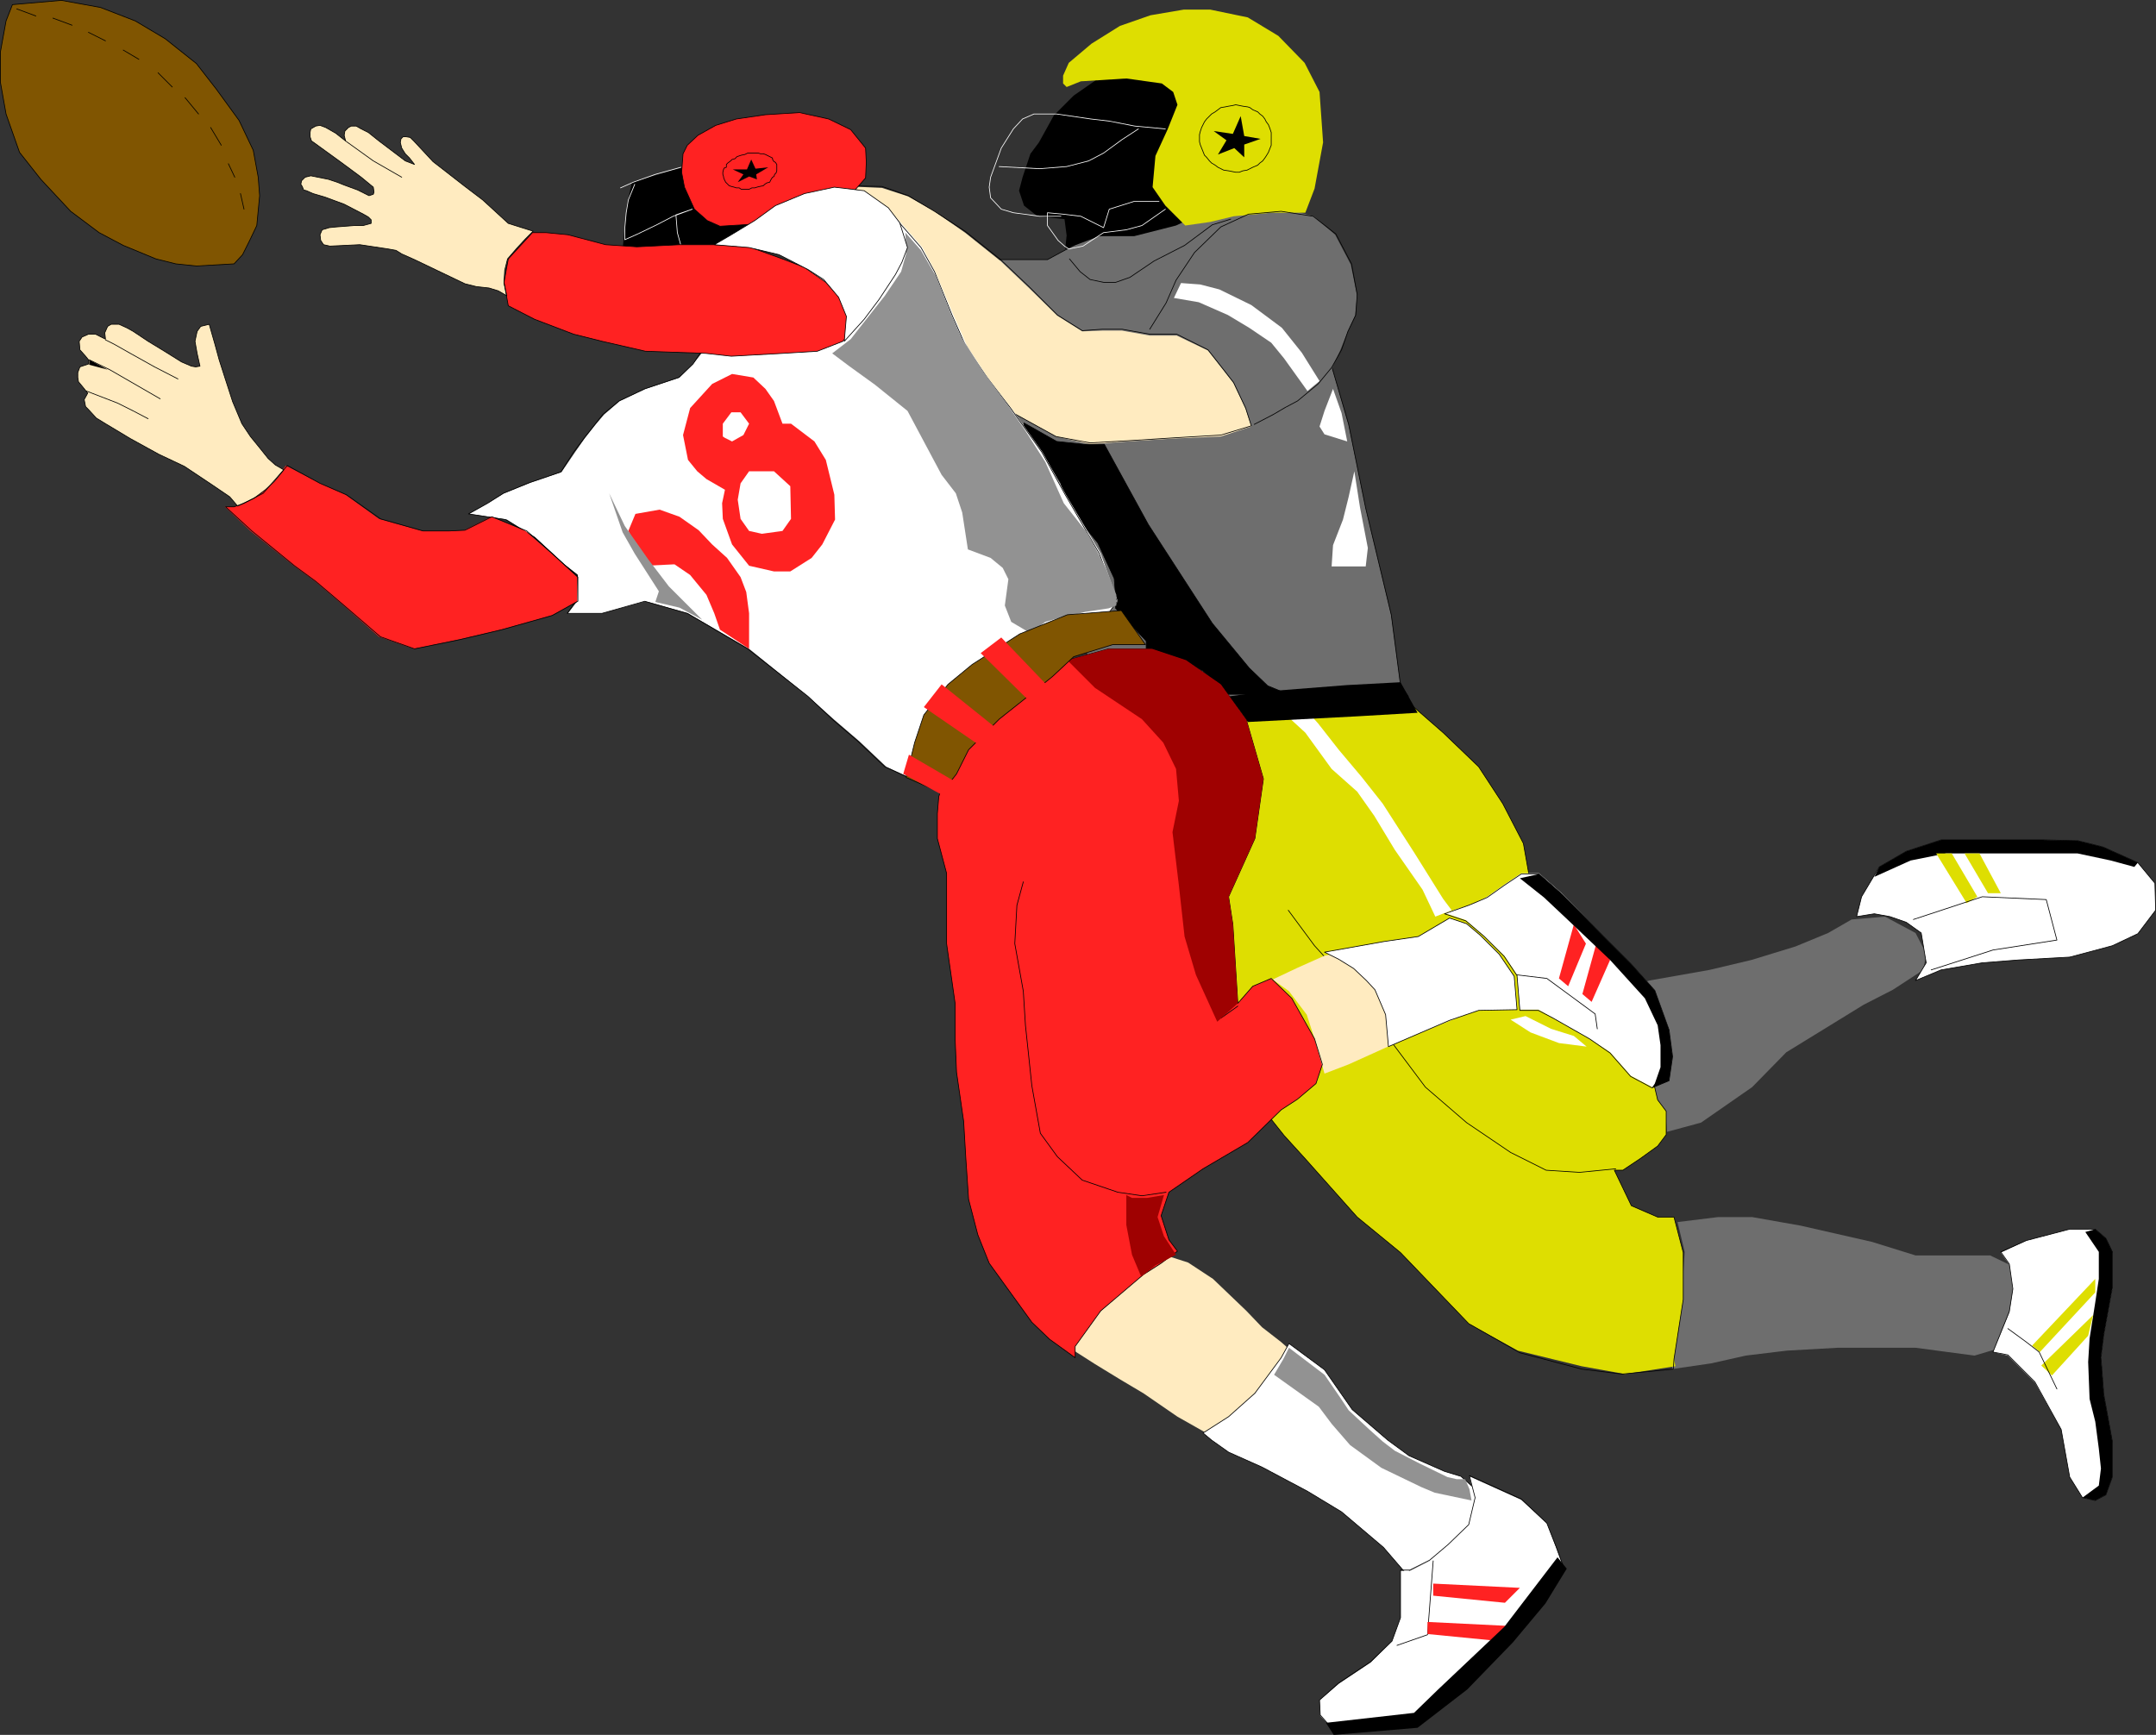 <?xml version="1.0" encoding="UTF-8" standalone="no"?>
<svg
   version="1.0"
   width="129.766mm"
   height="104.429mm"
   id="svg109"
   sodipodi:docname="Players 1.wmf"
   xmlns:inkscape="http://www.inkscape.org/namespaces/inkscape"
   xmlns:sodipodi="http://sodipodi.sourceforge.net/DTD/sodipodi-0.dtd"
   xmlns="http://www.w3.org/2000/svg"
   xmlns:svg="http://www.w3.org/2000/svg">
  <rect width="100%" height="100%" fill="#333333" stroke="none"/>
  <sodipodi:namedview
     id="namedview109"
     pagecolor="#ffffff"
     bordercolor="#000000"
     borderopacity="0.25"
     inkscape:showpageshadow="2"
     inkscape:pageopacity="0.0"
     inkscape:pagecheckerboard="0"
     inkscape:deskcolor="#d1d1d1"
     inkscape:document-units="mm" />
  <defs
     id="defs1">
    <pattern
       id="WMFhbasepattern"
       patternUnits="userSpaceOnUse"
       width="6"
       height="6"
       x="0"
       y="0" />
  </defs>
  <path
     style="fill:#6e6e6e;fill-opacity:1;fill-rule:evenodd;stroke:none"
     d="m 224.705,59.062 h 13.574 l 9.858,-5.333 29.25,-7.918 15.675,2.585 7.918,5.333 5.818,10.665 -1.939,8.241 -1.939,5.333 v 5.333 l 3.878,13.412 3.878,18.906 5.818,24.401 2.101,15.998 1.778,2.424 h -19.392 -11.797 l -17.614,2.909 -23.432,-10.665 -29.25,-56.719 -7.757,-21.33 z"
     id="path1" />
  <path
     style="fill:none;stroke:#000000;stroke-width:0.162px;stroke-linecap:round;stroke-linejoin:round;stroke-miterlimit:4;stroke-dasharray:none;stroke-opacity:1"
     d="m 224.705,59.062 h 13.574 l 9.858,-5.333 29.25,-7.918 15.675,2.424 7.918,5.494 5.818,10.665 -1.939,8.08 -1.939,5.494 v 5.333 l 3.878,13.251 3.878,19.068 5.818,24.239 2.101,15.998 1.778,2.586 h -19.392 -11.797 l -17.614,2.747 -23.432,-10.665 -29.25,-56.558 -7.757,-21.492 13.574,-13.412"
     id="path2" />
  <path
     style="fill:#6e6e6e;fill-opacity:1;fill-rule:evenodd;stroke:none"
     d="m 367.236,225.827 7.918,-2.747 13.736,-2.424 9.534,-2.262 10.019,-3.07 7.434,-3.07 5.333,-3.07 7.595,-0.646 6.949,3.717 2.424,4.686 -0.646,3.717 -6.949,4.525 -6.626,3.393 -17.614,10.827 -7.757,7.918 -11.635,8.08 -7.757,2.101 -0.323,-4.525 -2.262,-3.555 -1.454,-4.686 -2.101,-5.333 z"
     id="path3" />
  <path
     style="fill:#6e6e6e;fill-opacity:1;fill-rule:evenodd;stroke:none"
     d="m 381.618,278.021 9.211,-1.131 h 7.757 l 10.989,1.939 16.322,3.717 9.858,3.07 h 7.595 9.373 l 4.363,2.101 2.747,7.756 -1.131,5.333 -3.555,5.817 -5.979,1.778 -13.413,-1.778 h -9.858 -7.918 l -11.474,0.646 -9.373,1.131 -7.918,1.778 -8.888,1.293 0.485,-3.878 1.131,-5.333 0.646,-7.595 0.646,-9.857 z"
     id="path4" />
  <path
     style="fill:#dede01;fill-opacity:1;fill-rule:evenodd;stroke:none"
     d="m 320.695,160.058 7.595,6.625 8.08,7.756 5.494,8.403 4.686,9.049 1.293,7.272 5.818,10.665 7.757,7.918 7.757,8.08 3.878,8.241 2.101,7.918 1.939,8.241 1.939,2.586 v 5.333 l -1.939,2.585 -4.04,2.909 -3.878,2.585 h -1.939 l 3.878,8.08 5.979,2.585 h 3.717 l 2.101,8.08 v 10.665 l -2.101,13.574 0.323,1.616 -11.474,1.778 -9.858,-1.778 -14.544,-3.555 -11.15,-6.141 -15.514,-16.159 -9.858,-8.08 -11.797,-13.251 -4.848,-5.333 -8.726,-10.988 -15.837,-37.49 6.141,-48.478 17.291,-1.293 16.322,0.646 z"
     id="path5" />
  <path
     style="fill:none;stroke:#000000;stroke-width:0.162px;stroke-linecap:round;stroke-linejoin:round;stroke-miterlimit:4;stroke-dasharray:none;stroke-opacity:1"
     d="m 320.695,160.058 7.595,6.625 8.08,7.756 5.494,8.403 4.686,9.049 1.293,7.272 5.818,10.665 7.757,7.918 7.757,8.08 3.878,8.241 2.101,7.918 1.939,8.241 1.939,2.586 v 5.333 l -1.939,2.585 -4.04,2.909 -3.878,2.585 h -1.939 l 3.878,8.08 5.979,2.585 h 3.717 l 2.101,8.08 v 10.665 l -2.101,13.574 -0.162,2.262 -11.635,1.131 -9.211,-1.131 -14.059,-3.717 -11.635,-6.625 -15.514,-16.159 -9.858,-8.08 -11.797,-13.251 -4.848,-5.333 -8.726,-10.988 -15.837,-37.49 6.141,-48.478 17.291,-1.293 16.322,0.646 13.413,-0.646"
     id="path6" />
  <path
     style="fill:#ffffff;fill-opacity:1;fill-rule:evenodd;stroke:none"
     d="m 422.341,208.536 1.131,-4.525 4.04,-6.787 6.141,-3.555 7.918,-2.585 h 7.595 7.918 7.757 l 7.757,0.162 5.818,1.454 7.918,3.555 3.878,4.686 0.162,6.141 -4.04,5.333 -5.818,2.747 -9.696,2.585 -11.635,0.646 -8.242,0.646 -9.373,1.616 -5.818,2.424 2.424,-4.04 -1.131,-6.787 -3.394,-2.424 -3.717,-1.293 -3.555,-0.646 z"
     id="path7" />
  <path
     style="fill:#ffffff;fill-opacity:1;fill-rule:evenodd;stroke:none"
     d="m 455.146,284.97 5.818,-2.747 9.858,-2.585 h 5.818 l 2.424,2.101 1.454,3.232 v 8.241 l -1.939,10.665 -0.646,5.171 0.646,8.241 1.939,10.827 v 7.918 l -1.454,4.04 -2.424,1.293 -2.909,-0.646 -2.909,-4.686 -1.939,-10.827 -5.979,-10.665 -6.141,-6.141 -3.394,-0.808 3.717,-9.049 0.808,-5.171 -0.808,-5.656 z"
     id="path8" />
  <path
     style="fill:#6e6e6e;fill-opacity:1;fill-rule:evenodd;stroke:none"
     d="m 261.549,75.06 3.717,-5.817 2.262,-5.333 4.04,-6.141 6.141,-5.979 5.656,-3.393 7.757,-1.293 7.757,2.101 4.848,4.201 3.555,6.787 1.454,7.11 -0.485,4.525 -1.616,3.555 -1.778,4.363 -1.939,4.201 -3.232,3.717 -4.525,3.717 -2.747,1.454 -3.07,1.616 -4.04,2.262 -1.454,-5.979 -3.717,-5.656 -3.232,-3.717 -4.363,-4.201 -5.01,-1.778 z"
     id="path9" />
  <path
     style="fill:#000000;fill-opacity:1;fill-rule:evenodd;stroke:none"
     d="m 252.177,16.24 -7.918,5.494 -4.525,4.525 -3.394,6.141 -1.939,2.585 -1.778,5.333 -0.808,3.07 1.131,3.393 3.07,2.424 6.141,0.646 0.485,3.717 -0.323,3.07 7.757,-2.909 h 7.918 l 9.534,-2.424 6.141,-2.909 3.717,-29.572 z"
     id="path10" />
  <path
     style="fill:#dede01;fill-opacity:1;fill-rule:evenodd;stroke:none"
     d="m 241.834,17.21 1.293,-2.909 5.171,-4.363 6.464,-4.04 6.949,-2.424 7.595,-1.293 h 5.979 l 8.565,1.778 6.949,4.201 5.979,6.141 3.394,6.625 0.808,11.473 -1.939,10.504 -2.101,5.494 h -3.878 -3.878 l -8.565,0.808 -5.333,1.293 -5.656,0.808 -4.525,-4.525 -2.909,-4.201 0.646,-7.11 2.747,-5.979 2.262,-5.656 -0.97,-2.909 -2.586,-1.939 -8.08,-1.131 -10.342,0.646 -3.232,1.293 -0.808,-0.808 z"
     id="path11" />
  <path
     style="fill:none;stroke:#ffffff;stroke-width:0.162px;stroke-linecap:round;stroke-linejoin:round;stroke-miterlimit:4;stroke-dasharray:none;stroke-opacity:1"
     d="m 265.104,29.329 -6.949,-0.646 -5.818,-1.131 -4.202,-0.485 -7.757,-1.131 h -5.171 l -2.586,1.131 -2.101,2.262 -2.747,4.363 -2.424,6.625 -0.323,2.262 0.323,2.424 2.424,2.585 2.747,0.808 5.979,0.808 h 2.909 1.939"
     id="path12" />
  <path
     style="fill:none;stroke:#ffffff;stroke-width:0.162px;stroke-linecap:round;stroke-linejoin:round;stroke-miterlimit:4;stroke-dasharray:none;stroke-opacity:1"
     d="m 227.29,37.894 9.211,0.485 6.141,-0.485 5.01,-1.293 3.394,-1.778 4.202,-3.07 3.717,-2.424"
     id="path13" />
  <path
     style="fill:none;stroke:#ffffff;stroke-width:0.162px;stroke-linecap:round;stroke-linejoin:round;stroke-miterlimit:4;stroke-dasharray:none;stroke-opacity:1"
     d="m 263.65,45.812 h -5.656 l -5.656,1.778 -1.293,4.201 -5.171,-2.585 -4.04,-0.485 -3.555,-0.323 v 2.909 l 2.424,3.393 1.454,1.293 0.97,0.646 3.232,-0.646 1.939,-1.293 2.747,-1.778 5.171,-0.646 3.555,-0.97 5.333,-3.717"
     id="path14" />
  <path
     style="fill:#ffffff;fill-opacity:1;fill-rule:evenodd;stroke:none"
     d="m 303.242,88.472 -1.939,5.009 -1.131,3.555 1.131,1.778 5.171,1.616 -1.293,-6.464 z"
     id="path15" />
  <path
     style="fill:#ffffff;fill-opacity:1;fill-rule:evenodd;stroke:none"
     d="m 308.09,107.217 -1.293,5.817 -1.293,5.171 -2.262,5.817 -0.323,4.848 h 1.939 5.818 l 0.485,-4.201 -1.778,-9.211 z"
     id="path16" />
  <path
     style="fill:#ffffff;fill-opacity:1;fill-rule:evenodd;stroke:none"
     d="m 291.122,161.351 5.818,5.333 5.979,8.241 5.818,5.171 3.878,5.494 4.686,7.756 6.302,9.049 2.909,6.141 3.717,-1.454 -1.939,-2.585 -6.464,-10.342 -7.272,-11.312 -4.848,-6.141 -5.171,-6.141 -4.686,-5.979 -2.909,-3.232 z"
     id="path17" />
  <path
     style="fill:#ffffff;fill-opacity:1;fill-rule:evenodd;stroke:none"
     d="m 267.044,67.788 5.656,0.97 6.626,2.909 4.848,2.909 5.01,3.393 2.909,3.555 5.333,7.433 2.747,-2.262 -4.04,-6.464 -4.525,-5.656 -6.949,-5.171 -7.272,-3.555 -4.363,-1.131 -4.363,-0.323 z"
     id="path18" />
  <path
     style="fill:none;stroke:#000000;stroke-width:0.162px;stroke-linecap:round;stroke-linejoin:round;stroke-miterlimit:4;stroke-dasharray:none;stroke-opacity:1"
     d="m 293.061,207.082 5.979,8.08 9.696,10.665 6.787,9.857 8.726,11.635 9.373,8.08 10.019,6.787 8.08,4.04 7.595,0.485 8.242,-0.808"
     id="path19" />
  <path
     style="fill:none;stroke:#000000;stroke-width:0.162px;stroke-linecap:round;stroke-linejoin:round;stroke-miterlimit:4;stroke-dasharray:none;stroke-opacity:1"
     d="m 289.183,31.591 v -0.808 -0.646 l -0.323,-0.97 -0.323,-0.808 -0.485,-0.646 -0.323,-0.646 -0.485,-0.646 -0.646,-0.485 -0.485,-0.485 -1.131,-0.485 -0.646,-0.485 -0.485,-0.162 -1.131,-0.162 -0.808,-0.162 -0.808,-0.162 -0.646,0.162 -0.97,0.162 -0.808,0.162 -0.97,0.162 -0.646,0.485 -0.646,0.485 -0.808,0.485 -0.485,0.485 -0.646,0.646 -0.485,0.646 -0.323,0.646 -0.323,0.646 -0.323,0.97 -0.162,0.646 v 0.97 0.646 l 0.162,0.646 0.323,0.808 0.323,0.808 0.323,0.808 0.485,0.485 0.646,0.808 0.485,0.485 0.808,0.485 0.646,0.485 0.646,0.323 0.646,0.323 1.131,0.162 0.808,0.162 0.808,0.162 h 0.808 l 0.808,-0.323 0.97,-0.162 0.646,-0.323 0.646,-0.323 1.131,-0.485 0.485,-0.485 0.646,-0.485 0.485,-0.646 0.323,-0.485 0.485,-0.808 0.323,-0.808 0.323,-0.808 v -0.646 -0.808"
     id="path20" />
  <path
     style="fill:#000000;fill-opacity:1;fill-rule:evenodd;stroke:none"
     d="m 282.234,26.42 -1.778,4.04 -4.363,-0.646 2.909,2.101 -1.939,3.232 3.717,-1.454 2.262,2.101 v -2.909 l 3.717,-1.293 -3.717,-0.646 z"
     id="path21" />
  <path
     style="fill:#ffebc0;fill-opacity:1;fill-rule:evenodd;stroke:none"
     d="m 193.193,42.418 7.434,0.323 5.979,1.939 5.979,3.393 6.949,4.848 8.08,6.464 6.464,6.141 6.464,6.302 5.656,3.555 4.525,-0.162 h 4.525 l 6.302,1.131 h 6.141 l 7.11,3.393 3.555,4.525 2.262,2.909 2.747,5.817 1.293,4.04 -6.949,2.262 -10.989,0.485 -10.181,0.646 -8.565,0.646 -7.757,-1.778 -9.696,-5.333 -7.434,-9.696 -3.878,-6.302 -5.171,-10.988 -5.333,-7.918 -2.747,-4.201 -3.878,-5.009 -4.202,-4.525 z"
     id="path22" />
  <path
     style="fill:none;stroke:#000000;stroke-width:0.162px;stroke-linecap:round;stroke-linejoin:round;stroke-miterlimit:4;stroke-dasharray:none;stroke-opacity:1"
     d="m 193.193,42.257 7.434,0.162 5.979,2.101 5.979,3.555 6.949,4.525 8.08,6.464 6.464,6.141 6.464,6.464 5.656,3.555 4.525,-0.323 h 4.525 l 6.302,1.131 h 6.141 l 7.11,3.555 3.555,4.525 2.262,2.909 2.747,5.817 1.293,4.04 -6.949,2.101 -10.989,0.646 -10.181,0.646 -8.565,0.485 -7.757,-1.454 -9.696,-5.333 -7.434,-9.857 -3.878,-6.464 -5.171,-10.827 -5.333,-7.918 -2.747,-4.201 -3.878,-5.009 -4.202,-4.686 -4.686,-2.747"
     id="path23" />
  <path
     style="fill:none;stroke:#000000;stroke-width:0.162px;stroke-linecap:round;stroke-linejoin:round;stroke-miterlimit:4;stroke-dasharray:none;stroke-opacity:1"
     d="m 261.549,74.898 3.717,-5.979 2.262,-5.171 4.202,-6.302 5.979,-5.817 6.302,-2.909 7.434,-0.646 7.272,1.131 5.171,4.04 3.555,6.787 1.293,6.949 -0.323,4.686 -1.778,3.717 -1.454,4.201 -2.262,4.04 -3.07,3.717 -4.686,3.878 -2.747,1.454 -2.747,1.616 -4.363,2.262"
     id="path24" />
  <path
     style="fill:none;stroke:#000000;stroke-width:0.162px;stroke-linecap:round;stroke-linejoin:round;stroke-miterlimit:4;stroke-dasharray:none;stroke-opacity:1"
     d="m 279.972,49.852 -4.202,1.293 -6.302,4.686 -6.949,3.555 -5.494,3.717 -3.232,1.131 h -2.747 l -3.07,-0.646 -2.262,-1.778 -2.424,-2.909"
     id="path25" />
  <path
     style="fill:none;stroke:#000000;stroke-width:0.162px;stroke-linecap:round;stroke-linejoin:round;stroke-miterlimit:4;stroke-dasharray:none;stroke-opacity:1"
     d="m 455.146,284.808 5.818,-2.586 9.858,-2.585 h 5.818 l 2.424,2.101 1.454,3.07 v 8.241 l -1.939,10.665 -0.646,5.171 0.646,8.403 1.939,10.665 v 8.08 l -1.454,4.04 -2.424,1.293 -2.909,-0.646 -2.909,-4.686 -1.939,-10.827 -5.979,-10.827 -6.141,-6.141 -3.394,-0.646 3.717,-9.211 0.808,-5.171 -0.808,-5.656 -1.939,-2.747"
     id="path26" />
  <path
     style="fill:#000000;fill-opacity:1;fill-rule:evenodd;stroke:none"
     d="m 477.447,290.949 v -6.141 l -3.07,-4.525 2.262,-0.646 2.424,2.101 1.454,3.07 v 8.241 l -1.939,10.665 -0.646,5.171 0.646,8.403 1.939,10.665 v 8.08 l -1.454,4.04 -2.424,1.293 -2.909,-0.646 3.717,-2.747 0.485,-3.878 -0.485,-4.525 -0.808,-6.141 -1.293,-5.171 -0.323,-8.403 0.323,-5.333 1.293,-8.241 z"
     id="path27" />
  <path
     style="fill:#dede01;fill-opacity:1;fill-rule:evenodd;stroke:none"
     d="m 475.023,303.876 -8.242,9.049 -2.424,-2.262 11.797,-11.473 z"
     id="path28" />
  <path
     style="fill:#dede01;fill-opacity:1;fill-rule:evenodd;stroke:none"
     d="m 476.639,294.019 -12.605,13.574 -1.778,-1.454 14.382,-15.19 z"
     id="path29" />
  <path
     style="fill:none;stroke:#000000;stroke-width:0.162px;stroke-linecap:round;stroke-linejoin:round;stroke-miterlimit:4;stroke-dasharray:none;stroke-opacity:1"
     d="m 456.762,302.26 4.202,3.07 2.909,2.262 4.04,8.403"
     id="path30" />
  <path
     style="fill:#ffffff;fill-opacity:1;fill-rule:evenodd;stroke:none"
     d="m 347.036,231.159 5.818,2.909 5.171,1.616 2.909,2.424 -6.302,-0.808 -6.464,-2.424 -4.525,-2.909 z"
     id="path31" />
  <path
     style="fill:none;stroke:#000000;stroke-width:0.162px;stroke-linecap:round;stroke-linejoin:round;stroke-miterlimit:4;stroke-dasharray:none;stroke-opacity:1"
     d="m 422.341,208.536 1.131,-4.525 4.04,-6.787 6.141,-3.555 7.918,-2.585 h 7.595 7.918 7.757 l 7.757,0.162 5.818,1.454 7.918,3.555 3.878,4.686 0.162,6.141 -4.04,5.333 -5.818,2.747 -9.696,2.585 -11.635,0.646 -8.242,0.646 -9.373,1.616 -5.818,2.424 2.424,-4.04 -1.131,-6.787 -3.394,-2.424 -3.717,-1.293 -3.555,-0.646 -4.04,0.646"
     id="path32" />
  <path
     style="fill:#000000;fill-opacity:1;fill-rule:evenodd;stroke:none"
     d="m 434.623,195.77 -8.242,3.717 1.131,-2.262 6.141,-3.555 7.918,-2.585 h 7.595 7.918 7.757 l 7.757,0.162 5.818,1.454 7.918,3.555 -0.808,0.97 -5.333,-1.454 -7.595,-1.616 h -21.654 -8.242 z"
     id="path33" />
  <path
     style="fill:#dede01;fill-opacity:1;fill-rule:evenodd;stroke:none"
     d="m 455.146,203.203 -4.848,-9.049 h -3.394 l 5.333,9.049 z"
     id="path34" />
  <path
     style="fill:#dede01;fill-opacity:1;fill-rule:evenodd;stroke:none"
     d="m 449.813,204.011 -5.818,-9.857 h -3.555 l 6.949,11.312 z"
     id="path35" />
  <path
     style="fill:none;stroke:#000000;stroke-width:0.162px;stroke-linecap:round;stroke-linejoin:round;stroke-miterlimit:4;stroke-dasharray:none;stroke-opacity:1"
     d="m 435.269,209.182 15.675,-5.171 14.544,0.646 2.424,9.211 -14.544,2.262 -14.059,4.525"
     id="path36" />
  <path
     style="fill:#000000;fill-opacity:1;fill-rule:evenodd;stroke:none"
     d="m 322.472,162.159 -3.878,-6.949 -12.12,0.646 -18.584,1.454 -8.403,1.131 2.424,3.07 1.939,2.747 24.886,-1.293 z"
     id="path37" />
  <path
     style="fill:#000000;fill-opacity:1;fill-rule:evenodd;stroke:#000000;stroke-width:0.162px;stroke-linecap:round;stroke-linejoin:round;stroke-miterlimit:4;stroke-dasharray:none;stroke-opacity:1"
     d="m 232.946,96.229 7.434,4.201 6.141,0.646 h 4.686 l 10.019,18.26 14.544,22.461 8.403,10.18 4.202,4.04 4.686,1.939 h -13.574 l -5.818,-5.333 -4.04,-2.101 -4.848,-1.939 -4.04,-0.808 v -1.939 l -6.949,-7.433 v -2.747 l -0.323,-4.04 -3.717,-8.08 -7.272,-8.888 -1.131,-4.686 -3.717,-6.141 -4.686,-6.787 z"
     id="path38" />
  <path
     style="fill:#ffebc0;fill-opacity:1;fill-rule:evenodd;stroke:none"
     d="m 270.276,287.232 5.656,3.717 7.595,7.272 3.555,3.717 4.363,3.393 2.747,2.424 -2.747,3.878 -5.979,5.333 -3.878,5.333 -5.171,4.848 -8.565,-4.848 -7.757,-5.333 -5.171,-3.07 -5.818,-3.555 -5.818,-3.717 1.293,-3.07 5.818,-5.333 5.818,-5.333 3.878,-2.909 5.171,-4.363 z"
     id="path39" />
  <path
     style="fill:#805501;fill-opacity:1;fill-rule:evenodd;stroke:none"
     d="M 1.374,4.767 0.081,11.877 v 6.787 l 1.293,7.272 3.07,8.726 4.848,6.141 6.787,7.272 6.464,4.848 5.494,2.909 7.434,3.07 4.525,1.131 4.686,0.485 8.565,-0.485 1.939,-2.101 1.616,-3.232 1.616,-3.393 0.646,-6.787 -0.323,-4.201 L 57.61,34.177 54.378,27.39 49.207,20.28 44.682,14.463 37.572,8.807 30.785,4.767 22.866,1.697 13.978,0.081 2.828,1.05 Z"
     id="path40" />
  <path
     style="fill:#ffffff;fill-opacity:1;fill-rule:evenodd;stroke:none"
     d="m 162.489,77.646 -2.909,2.747 -1.939,2.424 -3.07,3.07 -7.757,2.585 -5.818,2.747 -3.555,3.07 -1.939,2.262 -2.424,3.07 -2.262,3.232 -3.07,4.525 -7.11,2.424 -5.979,2.424 -3.717,2.262 -4.202,2.424 8.565,1.293 6.464,4.04 6.626,6.141 3.07,2.424 -0.162,5.979 -2.101,2.747 h 7.757 l 9.858,-2.747 9.696,2.747 13.898,8.08 13.413,10.827 5.979,5.333 5.656,4.848 6.141,5.817 5.979,2.747 1.778,-8.08 5.979,-10.665 9.858,-9.857 7.595,-3.717 11.635,-4.848 7.757,-0.485 2.101,-2.747 -3.878,-10.827 -7.918,-13.412 -5.333,-9.696 -7.11,-10.019 -5.333,-6.949 -4.686,-7.11 -3.07,-6.949 -4.202,-10.019 -2.909,-5.494 -6.626,-7.595 -11.474,2.101 z"
     id="path41" />
  <path
     style="fill:none;stroke:#000000;stroke-width:0.162px;stroke-linecap:round;stroke-linejoin:round;stroke-miterlimit:4;stroke-dasharray:none;stroke-opacity:1"
     d="m 162.327,77.646 -3.07,2.747 -1.616,2.424 -3.232,3.07 -7.757,2.585 -5.818,2.747 -3.717,3.07 -1.778,2.262 -2.424,3.07 -2.424,3.232 -2.909,4.525 -7.11,2.424 -5.979,2.424 -3.555,2.262 -4.363,2.424 8.403,1.293 6.626,4.04 6.626,6.141 3.07,2.424 -0.323,5.979 -1.939,2.747 h 7.918 l 9.696,-2.747 9.696,2.747 13.736,8.08 13.736,10.827 5.656,5.333 5.656,4.848 6.141,5.817 5.979,2.747 1.939,-8.08 5.818,-10.665 10.019,-9.857 7.595,-3.717 11.474,-4.848 8.08,-0.485 1.939,-2.747 -4.04,-10.827 -7.757,-13.412 -5.333,-9.696 -7.11,-10.019 -5.333,-6.949 -4.848,-7.11 -3.07,-6.949 -4.04,-10.019 -3.07,-5.494 -6.626,-7.595 -11.312,2.101 -29.25,26.824"
     id="path42" />
  <path
     style="fill:#000000;fill-opacity:1;fill-rule:evenodd;stroke:none"
     d="m 156.994,37.57 -13.251,3.878 -1.131,5.333 -0.97,9.857 H 174.124 V 45.812 Z"
     id="path43" />
  <path
     style="fill:#ff2222;fill-opacity:1;fill-rule:evenodd;stroke:none"
     d="m 155.378,34.985 -0.323,4.201 0.646,3.393 2.262,5.009 2.909,2.585 2.909,1.293 10.342,-0.646 8.08,-2.262 9.534,-3.878 2.909,-1.616 2.262,-2.585 0.162,-3.555 -0.162,-3.232 -3.394,-4.201 -5.01,-2.424 -6.626,-1.454 -7.757,0.485 -6.626,0.97 -4.686,1.454 -4.04,2.262 -2.424,2.262 z"
     id="path44" />
  <path
     style="fill:none;stroke:#000000;stroke-width:0.162px;stroke-linecap:round;stroke-linejoin:round;stroke-miterlimit:4;stroke-dasharray:none;stroke-opacity:1"
     d="m 155.378,34.985 -0.323,4.201 0.646,3.393 2.262,5.009 2.909,2.585 2.909,1.293 10.342,-0.646 8.08,-2.262 9.534,-3.878 2.909,-1.616 2.262,-2.585 0.162,-3.555 -0.162,-3.232 -3.394,-4.201 -5.01,-2.424 -6.626,-1.454 -7.757,0.485 -6.626,0.97 -4.686,1.454 -4.04,2.262 -2.424,2.262 -0.97,1.939"
     id="path45" />
  <path
     style="fill:none;stroke:#ffffff;stroke-width:0.162px;stroke-linecap:round;stroke-linejoin:round;stroke-miterlimit:4;stroke-dasharray:none;stroke-opacity:1"
     d="m 154.893,38.055 -5.818,1.616 -5.01,1.778 -2.909,1.293"
     id="path46" />
  <path
     style="fill:none;stroke:#ffffff;stroke-width:0.162px;stroke-linecap:round;stroke-linejoin:round;stroke-miterlimit:4;stroke-dasharray:none;stroke-opacity:1"
     d="m 144.389,41.933 -1.454,3.555 -0.485,2.909 -0.323,3.555 v 2.585 l 2.909,-1.293 4.363,-2.101 3.717,-1.939 4.363,-1.616 -3.717,1.293 0.323,4.04 0.808,2.909"
     id="path47" />
  <path
     style="fill:#ff2222;fill-opacity:1;fill-rule:evenodd;stroke:none"
     d="m 111.746,117.559 -6.141,3.07 -3.555,0.162 h -5.979 l -9.858,-2.747 -7.595,-5.494 -5.818,-2.586 -7.757,-4.04 -3.07,3.878 -2.424,2.424 -4.04,2.262 -2.262,0.808 h -2.101 l 5.818,5.494 9.858,7.918 4.848,3.555 6.464,5.494 8.08,7.11 7.918,2.747 10.181,-2.101 9.696,-2.262 11.474,-3.232 5.818,-3.232 v -5.494 l -5.818,-5.333 -5.979,-5.171 z"
     id="path48" />
  <path
     style="fill:#ffebc0;fill-opacity:1;fill-rule:evenodd;stroke:none"
     d="m 62.458,109.479 2.101,-2.585 -1.939,-1.131 -1.616,-1.454 -1.939,-2.424 -2.101,-2.585 -1.939,-2.909 -2.101,-5.009 -1.778,-5.494 -1.293,-4.04 -0.97,-3.555 -1.293,-4.525 -1.939,0.485 -0.808,1.131 -0.485,2.262 0.485,2.747 0.646,2.909 -0.97,0.162 -0.97,-0.162 -2.262,-0.97 -3.878,-2.424 -3.717,-2.262 -3.394,-2.262 -1.454,-0.808 -1.778,-0.808 h -1.778 l -0.808,0.485 -0.646,1.454 0.162,1.454 -2.262,-1.131 h -1.616 l -1.454,0.646 -0.646,0.97 0.162,1.939 1.293,1.454 0.646,0.808 v 0.97 l -1.939,0.646 -0.485,1.293 v 1.131 l 0.162,0.97 0.808,0.97 1.293,1.616 -0.808,1.454 0.323,1.616 0.646,0.646 1.778,1.939 2.101,1.293 5.656,3.393 6.464,3.555 5.818,2.747 6.302,4.201 4.04,2.747 1.778,2.101 3.717,-1.778 2.586,-1.939 z"
     id="path49" />
  <path
     style="fill:#ff2222;fill-opacity:1;fill-rule:evenodd;stroke:none"
     d="m 178.002,58.901 -7.595,-2.747 -7.918,-0.485 h -7.918 l -9.696,0.485 -7.11,-0.485 -8.565,-2.262 -5.01,-0.485 h -3.07 l -5.494,5.979 -0.97,5.333 0.97,5.333 5.979,3.07 8.888,3.393 6.464,1.616 9.858,2.262 13.736,0.485 5.818,0.646 11.635,-0.646 7.918,-0.485 5.818,-2.262 1.778,-2.262 0.162,-3.232 -2.101,-4.04 -3.717,-3.878 -4.848,-3.393 z"
     id="path50" />
  <path
     style="fill:#ffebc0;fill-opacity:1;fill-rule:evenodd;stroke:none"
     d="m 121.281,52.599 -5.656,-1.778 -5.818,-5.333 -4.04,-3.07 -7.272,-5.656 -4.363,-4.686 -0.808,-0.808 -0.97,-0.162 h -0.646 l -0.485,0.485 -0.162,0.808 0.323,1.293 0.808,1.293 0.97,0.97 1.131,1.454 -2.101,-0.808 -5.979,-4.525 -2.424,-1.939 -1.616,-0.808 -1.131,-0.646 H 79.911 l -0.646,0.323 -0.808,0.808 -0.162,0.97 0.323,1.293 -2.262,-1.778 -2.262,-1.293 -1.293,-0.485 -0.97,0.162 -1.131,0.646 -0.162,0.808 v 0.97 l 0.323,0.97 0.485,0.323 6.464,4.686 4.363,3.232 2.747,2.262 0.162,1.131 -0.162,0.485 -0.97,0.323 -2.586,-1.293 -3.07,-1.131 -1.616,-0.646 -1.939,-0.646 -4.04,-0.808 -1.293,0.323 -0.808,0.808 -0.162,0.808 0.323,0.485 0.323,0.808 0.646,0.162 1.454,0.646 2.747,0.808 4.363,1.616 4.363,2.262 1.131,0.646 0.646,0.646 v 0.323 0.485 l -1.778,0.485 h -1.939 l -4.202,0.323 -1.616,0.162 -1.616,0.485 -0.485,1.131 0.162,1.293 0.646,0.97 1.454,0.323 6.787,-0.323 6.464,0.97 1.778,0.323 1.293,0.808 2.909,1.293 11.474,5.494 2.586,0.646 2.909,0.323 2.101,0.646 1.939,1.131 -0.646,-2.909 0.162,-2.909 0.646,-2.585 2.101,-2.424 1.939,-2.101 z"
     id="path51" />
  <path
     style="fill:#ff2222;fill-opacity:1;fill-rule:evenodd;stroke:none"
     d="m 213.231,185.105 v 5.656 l 2.101,7.918 v 8.08 7.918 l 1.939,13.574 v 8.08 l 0.323,7.595 1.616,11.15 0.485,8.241 0.646,9.534 2.101,8.08 2.586,6.464 9.696,13.412 4.04,3.878 5.818,4.201 v -2.585 l 5.818,-8.08 9.696,-8.241 4.04,-2.585 3.717,-2.747 -1.939,-2.585 -1.778,-5.494 1.778,-5.333 7.757,-5.333 10.181,-5.979 7.595,-7.433 3.717,-2.424 4.202,-3.555 1.454,-4.363 -1.778,-5.817 -5.171,-9.211 -4.686,-4.525 -4.202,1.778 -3.394,3.878 -1.131,-17.937 -0.97,-6.302 5.979,-13.251 1.939,-13.574 -3.878,-13.412 -5.818,-8.08 -7.918,-5.494 -7.757,-2.585 h -9.858 l -9.373,2.585 -8.08,5.494 -8.08,6.949 -6.949,7.11 -4.686,7.11 -1.454,4.363 z"
     id="path52" />
  <path
     style="fill:#ffffff;fill-opacity:1;fill-rule:evenodd;stroke:none"
     d="m 273.669,326.014 5.818,-3.717 5.979,-5.333 5.979,-8.08 1.778,-3.232 8.08,5.979 6.302,9.049 8.08,6.949 4.848,3.555 8.08,3.555 3.717,1.131 5.979,5.333 v 5.333 l -4.04,5.494 -7.757,2.585 -6.787,3.232 -5.01,-5.817 -9.534,-8.08 -7.757,-4.686 -10.342,-5.494 -7.595,-3.393 -3.878,-2.747 z"
     id="path53" />
  <path
     style="fill:#ffebc0;fill-opacity:1;fill-rule:evenodd;stroke:none"
     d="m 289.183,222.595 4.04,2.909 4.04,5.333 1.778,5.494 2.262,7.918 5.494,-2.101 11.797,-5.333 7.918,-3.232 9.534,-3.878 h 9.05 l -2.101,-8.726 -6.949,-7.918 -6.626,-3.717 -6.787,3.717 -7.918,1.616 -13.413,2.747 -6.141,2.747 -5.818,2.747 z"
     id="path54" />
  <path
     style="fill:#ffffff;fill-opacity:1;fill-rule:evenodd;stroke:none"
     d="m 333.461,209.344 4.202,3.717 4.525,4.363 2.909,4.363 0.646,7.918 h 4.202 l 3.394,1.939 8.242,4.686 4.686,3.07 4.686,5.333 4.848,2.586 3.878,-1.616 0.808,-5.333 -0.808,-6.302 -3.232,-8.726 -5.494,-6.141 -6.141,-6.141 -9.373,-9.696 -5.333,-4.686 h -4.04 l -3.878,2.585 -3.878,2.747 -2.262,1.131 -1.939,0.808 -5.494,1.778 z"
     id="path55" />
  <path
     style="fill:none;stroke:#000000;stroke-width:0.162px;stroke-linecap:round;stroke-linejoin:round;stroke-miterlimit:4;stroke-dasharray:none;stroke-opacity:1"
     d="m 265.266,271.234 -5.494,0.808 -5.494,-0.808 -8.08,-2.747 -5.656,-5.333 -3.878,-5.333 -1.939,-10.827 -1.454,-13.735 -0.485,-7.756 -1.939,-10.827 0.485,-8.726 1.454,-5.333"
     id="path56" />
  <path
     style="fill:#ff2222;fill-opacity:1;fill-rule:evenodd;stroke:none"
     d="m 144.551,116.913 5.494,-0.97 4.525,1.616 4.363,3.07 3.07,3.232 3.394,3.07 3.07,4.363 1.293,3.393 0.646,4.848 v 5.333 2.747 l -6.626,-4.363 -1.293,-3.717 -1.778,-4.201 -3.717,-4.525 -3.555,-2.424 -6.626,0.323 -2.262,-4.848 -1.616,-3.07 z"
     id="path57" />
  <path
     style="fill:#ff2222;fill-opacity:1;fill-rule:evenodd;stroke:none"
     d="m 156.509,104.632 2.101,2.585 2.101,1.778 4.202,2.424 -0.646,3.07 0.162,3.555 2.101,5.817 3.878,4.848 5.656,1.293 h 3.717 l 4.848,-3.07 2.424,-3.07 2.909,-5.656 -0.162,-5.656 -1.939,-7.918 -2.586,-4.201 -5.333,-4.04 h -1.939 l -1.939,-5.171 -1.939,-2.747 -2.747,-2.585 -4.848,-0.808 -4.525,2.262 -5.01,5.494 -1.616,6.141 z"
     id="path58" />
  <path
     style="fill:#ffffff;fill-opacity:1;fill-rule:evenodd;stroke:none"
     d="m 166.529,100.43 -1.616,-0.808 -0.485,-0.323 v -2.909 l 1.939,-2.585 h 2.101 l 1.939,2.585 -1.293,2.585 z"
     id="path59" />
  <path
     style="fill:#ffffff;fill-opacity:1;fill-rule:evenodd;stroke:none"
     d="m 179.78,110.611 -3.717,-3.393 h -5.656 l -1.939,2.747 -0.646,3.717 0.646,4.363 1.939,2.747 2.909,0.646 4.686,-0.646 1.939,-2.747 z"
     id="path60" />
  <path
     style="fill:none;stroke:#000000;stroke-width:0.162px;stroke-linecap:round;stroke-linejoin:round;stroke-miterlimit:4;stroke-dasharray:none;stroke-opacity:1"
     d="m 178.002,58.901 -7.595,-2.747 -7.918,-0.485 h -7.918 l -9.696,0.485 -7.11,-0.485 -8.565,-2.262 -5.01,-0.485 h -3.07 l -5.494,5.979 -0.97,5.333 0.97,5.333 5.979,3.07 8.888,3.393 6.464,1.616 9.858,2.262 13.736,0.485 5.818,0.646 11.635,-0.646 7.918,-0.485 5.818,-2.262 1.778,-2.262 0.162,-3.232 -2.101,-4.04 -3.717,-3.878 -4.848,-3.393 -5.01,-1.939"
     id="path61" />
  <path
     style="fill:none;stroke:#000000;stroke-width:0.162px;stroke-linecap:round;stroke-linejoin:round;stroke-miterlimit:4;stroke-dasharray:none;stroke-opacity:1"
     d="m 121.281,52.599 -5.656,-1.778 -5.818,-5.333 -4.04,-3.07 -7.272,-5.656 -4.363,-4.686 -0.808,-0.808 -0.97,-0.162 h -0.646 l -0.485,0.485 -0.162,0.808 0.323,1.293 0.808,1.293 0.97,0.97 1.131,1.454 -2.101,-0.808 -5.979,-4.525 -2.424,-1.939 -1.616,-0.808 -1.131,-0.646 H 79.911 l -0.646,0.323 -0.808,0.808 -0.162,0.97 0.323,1.293 -2.262,-1.778 -2.262,-1.293 -1.293,-0.485 -0.97,0.162 -1.131,0.646 -0.162,0.808 v 0.97 l 0.323,0.97 0.485,0.323 6.464,4.686 4.363,3.232 2.747,2.262 0.162,1.131 -0.162,0.485 -0.97,0.323 -2.586,-1.293 -3.07,-1.131 -1.616,-0.646 -1.939,-0.646 -4.04,-0.808 -1.293,0.323 -0.808,0.808 -0.162,0.808 0.323,0.485 0.323,0.808 0.646,0.162 1.454,0.646 2.747,0.808 4.363,1.616 4.363,2.262 1.131,0.646 0.646,0.646 v 0.323 0.485 l -1.778,0.485 h -1.939 l -4.202,0.323 -1.616,0.162 -1.616,0.485 -0.485,1.131 0.162,1.293 0.646,0.97 1.454,0.323 6.787,-0.323 6.464,0.97 1.778,0.323 1.293,0.808 2.909,1.293 11.474,5.494 2.586,0.646 2.909,0.323 2.101,0.646 1.939,1.131 -0.646,-2.909 0.162,-2.909 0.646,-2.585 2.101,-2.424 1.939,-2.101 1.778,-1.778"
     id="path62" />
  <path
     style="fill:none;stroke:#000000;stroke-width:0.162px;stroke-linecap:round;stroke-linejoin:round;stroke-miterlimit:4;stroke-dasharray:none;stroke-opacity:1"
     d="m 78.618,32.076 6.302,4.525 6.464,3.717"
     id="path63" />
  <path
     style="fill:#929292;fill-opacity:1;fill-rule:evenodd;stroke:none"
     d="m 149.076,136.95 0.808,-2.424 -5.494,-8.564 -2.747,-4.848 -3.07,-8.888 3.555,7.433 5.333,7.595 4.686,6.141 7.595,7.595 -5.171,-2.747 z"
     id="path64" />
  <path
     style="fill:#929292;fill-opacity:1;fill-rule:evenodd;stroke:none"
     d="m 253.954,137.758 -1.778,0.646 -5.333,0.808 -6.141,1.454 -2.909,0.808 -3.394,2.585 -4.363,-2.585 -1.454,-3.717 0.808,-5.979 -1.293,-2.585 -2.747,-2.262 -5.171,-1.939 -1.293,-8.403 -1.454,-4.363 -3.232,-4.201 -7.757,-14.543 -7.434,-5.979 -5.818,-4.201 -3.878,-2.909 4.202,-3.232 3.555,-4.525 4.202,-5.333 3.717,-5.494 1.131,-4.04 -0.162,-4.848 3.555,4.04 3.555,6.141 3.232,8.241 2.262,5.171 5.171,8.08 4.848,6.625 4.686,6.787 4.525,7.11 4.202,9.372 5.494,6.949 4.04,7.756 2.424,6.141 z"
     id="path65" />
  <path
     style="fill:none;stroke:#000000;stroke-width:0.162px;stroke-linecap:round;stroke-linejoin:round;stroke-miterlimit:4;stroke-dasharray:none;stroke-opacity:1"
     d="m 111.908,117.559 -6.141,3.07 -3.555,0.162 h -5.979 l -9.696,-2.747 -7.757,-5.494 -5.979,-2.586 -7.434,-4.04 -3.394,3.878 -2.101,2.424 -4.363,2.262 -2.262,0.808 h -1.939 l 5.979,5.494 9.696,7.918 4.848,3.555 6.464,5.494 8.242,7.11 7.757,2.747 10.342,-2.101 9.534,-2.262 11.474,-3.232 5.818,-3.232 v -5.494 l -5.818,-5.333 -5.818,-5.171 -7.918,-3.232"
     id="path66" />
  <path
     style="fill:none;stroke:#000000;stroke-width:0.162px;stroke-linecap:round;stroke-linejoin:round;stroke-miterlimit:4;stroke-dasharray:none;stroke-opacity:1"
     d="m 62.458,109.479 2.101,-2.585 -1.939,-1.131 -1.616,-1.454 -1.939,-2.424 -2.101,-2.585 -1.939,-2.909 -2.101,-5.009 -1.778,-5.494 -1.293,-4.04 -0.97,-3.555 -1.293,-4.525 -1.939,0.485 -0.808,1.131 -0.485,2.262 0.485,2.747 0.646,2.909 -0.97,0.162 -0.97,-0.162 -2.262,-0.97 -3.878,-2.424 -3.717,-2.262 -3.394,-2.262 -1.454,-0.808 -1.778,-0.808 h -1.778 l -0.808,0.485 -0.646,1.454 0.162,1.454 -2.262,-1.131 h -1.616 l -1.454,0.646 -0.646,0.97 0.162,1.939 1.293,1.454 0.646,0.808 v 0.97 l -1.939,0.646 -0.485,1.293 v 1.131 l 0.162,0.97 0.808,0.97 1.293,1.616 -0.808,1.454 0.323,1.616 0.646,0.646 1.778,1.939 2.101,1.293 5.656,3.393 6.464,3.555 5.818,2.747 6.302,4.201 4.04,2.747 1.778,2.101 3.717,-1.778 2.586,-1.939 2.101,-1.939"
     id="path67" />
  <path
     style="fill:none;stroke:#000000;stroke-width:0.162px;stroke-linecap:round;stroke-linejoin:round;stroke-miterlimit:4;stroke-dasharray:none;stroke-opacity:1"
     d="m 23.998,77.322 1.939,0.97 3.717,2.101 5.494,3.07 5.333,2.747"
     id="path68" />
  <path
     style="fill:none;stroke:#000000;stroke-width:0.162px;stroke-linecap:round;stroke-linejoin:round;stroke-miterlimit:4;stroke-dasharray:none;stroke-opacity:1"
     d="m 20.281,81.847 4.686,2.262 11.474,6.625"
     id="path69" />
  <path
     style="fill:#000000;fill-opacity:1;fill-rule:evenodd;stroke:none"
     d="m 20.281,82.978 v -1.131 l 4.202,2.262 z"
     id="path70" />
  <path
     style="fill:none;stroke:#000000;stroke-width:0.162px;stroke-linecap:round;stroke-linejoin:round;stroke-miterlimit:4;stroke-dasharray:none;stroke-opacity:1"
     d="m 19.634,88.957 7.11,2.747 3.555,1.778 3.394,1.778"
     id="path71" />
  <path
     style="fill:none;stroke:#000000;stroke-width:0.162px;stroke-linecap:round;stroke-linejoin:round;stroke-miterlimit:4;stroke-dasharray:none;stroke-opacity:1"
     d="m 273.669,326.014 5.818,-3.717 5.979,-5.333 5.979,-8.08 1.778,-3.232 8.08,5.979 6.302,9.049 8.08,6.949 4.848,3.555 8.08,3.555 3.717,1.131 5.979,5.333 v 5.333 l -4.04,5.494 -7.757,2.585 -6.787,3.232 -5.01,-5.817 -9.534,-8.08 -7.757,-4.686 -10.342,-5.494 -7.595,-3.393 -3.878,-2.747 -1.939,-1.616"
     id="path72" />
  <path
     style="fill:#ffffff;fill-opacity:1;fill-rule:evenodd;stroke:none"
     d="m 334.269,335.872 1.293,5.171 -1.454,5.979 -4.686,4.525 -4.202,3.555 -4.525,2.262 h -2.101 v 2.585 8.08 l -1.939,5.333 -4.848,4.848 -7.272,4.848 -4.363,3.717 0.162,3.555 2.424,2.585 19.069,-0.97 10.504,-7.918 9.858,-10.665 7.918,-7.918 5.818,-8.08 -1.939,-5.333 -2.101,-5.494 -5.818,-5.333 z"
     id="path73" />
  <path
     style="fill:none;stroke:#000000;stroke-width:0.162px;stroke-linecap:round;stroke-linejoin:round;stroke-miterlimit:4;stroke-dasharray:none;stroke-opacity:1"
     d="m 326.028,355.101 -1.293,16.806 -6.949,2.424"
     id="path74" />
  <path
     style="fill:#ff2222;fill-opacity:1;fill-rule:evenodd;stroke:none"
     d="m 326.028,360.272 19.715,0.97 -3.394,3.393 -16.322,-1.616 z"
     id="path75" />
  <path
     style="fill:#ff2222;fill-opacity:1;fill-rule:evenodd;stroke:none"
     d="m 324.735,368.998 19.715,0.97 -3.232,3.393 -16.483,-1.616 z"
     id="path76" />
  <path
     style="fill:#000000;fill-opacity:1;fill-rule:evenodd;stroke:none"
     d="m 354.308,354.293 -12.12,15.836 -15.029,14.22 -5.494,5.333 -20.038,2.262 1.778,2.747 19.069,-1.616 11.312,-8.726 10.342,-10.665 7.434,-8.888 4.848,-7.918 z"
     id="path77" />
  <path
     style="fill:none;stroke:#000000;stroke-width:0.162px;stroke-linecap:round;stroke-linejoin:round;stroke-miterlimit:4;stroke-dasharray:none;stroke-opacity:1"
     d="m 213.231,185.105 v 5.656 l 2.101,7.918 v 8.08 7.918 l 1.939,13.574 v 8.08 l 0.323,7.595 1.616,11.15 0.485,8.241 0.646,9.534 2.101,8.08 2.586,6.464 9.696,13.412 4.04,3.878 5.818,4.201 v -2.585 l 5.818,-8.08 9.696,-8.241 4.04,-2.585 3.717,-2.747 -1.939,-2.585 -1.778,-5.494 1.778,-5.333 7.757,-5.333 10.181,-5.979 7.595,-7.433 3.717,-2.424 4.202,-3.555 1.454,-4.363 -1.778,-5.817 -5.171,-9.211 -4.686,-4.525 -4.202,1.778 -3.394,3.878 -1.131,-17.937 -0.97,-6.302 5.979,-13.251 1.939,-13.574 -3.878,-13.412 -5.818,-8.08 -7.918,-5.494 -7.757,-2.585 h -9.858 l -9.373,2.585 -8.08,5.494 -8.08,6.949 -6.949,7.11 -4.686,7.11 -1.454,4.363 -0.323,3.878"
     id="path78" />
  <path
     style="fill:none;stroke:#000000;stroke-width:0.162px;stroke-linecap:round;stroke-linejoin:round;stroke-miterlimit:4;stroke-dasharray:none;stroke-opacity:1"
     d="m 281.588,228.897 -3.878,2.747"
     id="path79" />
  <path
     style="fill:#9f0101;fill-opacity:1;fill-rule:evenodd;stroke:none"
     d="m 269.468,213.061 2.586,8.726 4.848,10.665 4.686,-4.201 -1.131,-17.937 -0.97,-6.302 5.979,-13.251 1.939,-13.574 -3.878,-13.412 -5.818,-8.08 -7.918,-5.494 -7.757,-2.585 h -9.858 l -9.373,2.585 6.302,6.302 10.666,7.11 4.848,5.333 2.909,5.979 0.646,7.272 -1.454,7.11 1.454,12.12 z"
     id="path80" />
  <path
     style="fill:#ffffff;fill-opacity:1;fill-rule:evenodd;stroke:none"
     d="m 315.847,238.108 13.898,-5.979 6.626,-2.262 8.726,-0.162 -0.646,-7.595 -3.394,-5.009 -4.363,-4.363 -3.07,-2.585 -3.878,-1.293 -7.11,4.201 -7.757,1.131 -13.574,2.424 3.232,1.616 3.394,2.101 2.909,2.747 1.939,2.101 2.424,5.656 z"
     id="path81" />
  <path
     style="fill:none;stroke:#000000;stroke-width:0.162px;stroke-linecap:round;stroke-linejoin:round;stroke-miterlimit:4;stroke-dasharray:none;stroke-opacity:1"
     d="m 333.461,209.506 4.202,3.555 4.525,4.525 2.909,4.363 0.646,7.918 h 4.202 l 3.394,1.778 8.242,4.686 4.686,3.232 4.686,5.333 4.848,2.585 3.878,-1.616 0.808,-5.494 -0.808,-6.141 -3.232,-8.888 -5.494,-6.141 -6.141,-6.141 -9.373,-9.534 -5.333,-4.686 h -4.04 l -3.878,2.586 -3.878,2.747 -2.262,0.97 -1.939,0.808 -5.494,1.939 4.848,1.616"
     id="path82" />
  <path
     style="fill:none;stroke:#000000;stroke-width:0.162px;stroke-linecap:round;stroke-linejoin:round;stroke-miterlimit:4;stroke-dasharray:none;stroke-opacity:1"
     d="m 345.096,221.787 6.787,0.808 10.989,8.08 0.485,3.393"
     id="path83" />
  <path
     style="fill:#ff2222;fill-opacity:1;fill-rule:evenodd;stroke:none"
     d="m 354.631,222.595 3.394,-12.281 2.747,4.363 -4.04,9.696 z"
     id="path84" />
  <path
     style="fill:#ff2222;fill-opacity:1;fill-rule:evenodd;stroke:none"
     d="m 359.964,226.15 3.394,-12.281 2.909,4.525 -4.202,9.534 z"
     id="path85" />
  <path
     style="fill:#000000;fill-opacity:1;fill-rule:evenodd;stroke:none"
     d="m 377.74,237.784 v 5.009 l -1.293,3.717 -0.646,0.97 3.878,-1.616 0.808,-5.494 -0.808,-6.141 -3.232,-8.888 -5.494,-6.141 -6.141,-6.141 -9.373,-9.534 -5.333,-4.686 -4.363,0.97 5.494,4.363 5.494,5.171 9.534,9.049 7.918,8.726 2.909,6.141 z"
     id="path86" />
  <path
     style="fill:#805501;fill-opacity:1;fill-rule:evenodd;stroke:none"
     d="m 255.085,138.889 -12.282,0.97 -10.827,4.363 -10.827,6.949 -5.494,4.525 -5.494,6.949 -2.101,6.302 -1.939,7.918 8.08,3.555 3.394,-4.363 2.747,-5.494 6.949,-6.949 5.494,-4.363 6.626,-5.333 4.848,-4.525 8.888,-2.747 h 7.434 z"
     id="path87" />
  <path
     style="fill:none;stroke:#000000;stroke-width:0.162px;stroke-linecap:round;stroke-linejoin:round;stroke-miterlimit:4;stroke-dasharray:none;stroke-opacity:1"
     d="m 255.085,138.889 -12.282,0.97 -10.827,4.363 -10.827,6.949 -5.494,4.525 -5.494,6.949 -2.101,6.302 -1.939,7.918 8.08,3.555 3.394,-4.363 2.747,-5.494 6.949,-6.949 5.494,-4.363 6.626,-5.333 4.848,-4.525 8.888,-2.747 h 7.434 l -5.494,-7.756"
     id="path88" />
  <path
     style="fill:#ff2222;fill-opacity:1;fill-rule:evenodd;stroke:none"
     d="m 215.009,181.227 -9.534,-5.171 1.293,-4.363 11.635,6.787 z"
     id="path89" />
  <path
     style="fill:#ff2222;fill-opacity:1;fill-rule:evenodd;stroke:none"
     d="m 223.089,169.754 -12.928,-8.888 4.04,-5.171 13.09,10.504 z"
     id="path90" />
  <path
     style="fill:#ff2222;fill-opacity:1;fill-rule:evenodd;stroke:none"
     d="m 238.764,156.503 -10.989,-11.473 -4.686,3.555 11.635,11.473 z"
     id="path91" />
  <path
     style="fill:none;stroke:#000000;stroke-width:0.162px;stroke-linecap:round;stroke-linejoin:round;stroke-miterlimit:4;stroke-dasharray:none;stroke-opacity:1"
     d="M 3.798,2.02 8.161,3.636"
     id="path92" />
  <path
     style="fill:none;stroke:#000000;stroke-width:0.162px;stroke-linecap:round;stroke-linejoin:round;stroke-miterlimit:4;stroke-dasharray:none;stroke-opacity:1"
     d="m 12.039,4.121 4.363,1.616"
     id="path93" />
  <path
     style="fill:none;stroke:#000000;stroke-width:0.162px;stroke-linecap:round;stroke-linejoin:round;stroke-miterlimit:4;stroke-dasharray:none;stroke-opacity:1"
     d="m 20.119,7.352 3.878,1.939"
     id="path94" />
  <path
     style="fill:none;stroke:#000000;stroke-width:0.162px;stroke-linecap:round;stroke-linejoin:round;stroke-miterlimit:4;stroke-dasharray:none;stroke-opacity:1"
     d="m 28.038,11.392 3.555,2.101"
     id="path95" />
  <path
     style="fill:none;stroke:#000000;stroke-width:0.162px;stroke-linecap:round;stroke-linejoin:round;stroke-miterlimit:4;stroke-dasharray:none;stroke-opacity:1"
     d="m 35.956,16.563 3.232,3.232"
     id="path96" />
  <path
     style="fill:none;stroke:#000000;stroke-width:0.162px;stroke-linecap:round;stroke-linejoin:round;stroke-miterlimit:4;stroke-dasharray:none;stroke-opacity:1"
     d="m 42.097,22.219 3.07,3.717"
     id="path97" />
  <path
     style="fill:none;stroke:#000000;stroke-width:0.162px;stroke-linecap:round;stroke-linejoin:round;stroke-miterlimit:4;stroke-dasharray:none;stroke-opacity:1"
     d="m 47.914,29.006 2.424,4.04"
     id="path98" />
  <path
     style="fill:none;stroke:#000000;stroke-width:0.162px;stroke-linecap:round;stroke-linejoin:round;stroke-miterlimit:4;stroke-dasharray:none;stroke-opacity:1"
     d="m 51.954,37.247 1.454,3.07"
     id="path99" />
  <path
     style="fill:none;stroke:#000000;stroke-width:0.162px;stroke-linecap:round;stroke-linejoin:round;stroke-miterlimit:4;stroke-dasharray:none;stroke-opacity:1"
     d="m 54.702,44.034 0.808,3.555"
     id="path100" />
  <path
     style="fill:none;stroke:#000000;stroke-width:0.162px;stroke-linecap:round;stroke-linejoin:round;stroke-miterlimit:4;stroke-dasharray:none;stroke-opacity:1"
     d="M 1.374,4.767 0.081,11.877 v 6.787 l 1.293,7.272 3.07,8.726 4.848,6.141 6.787,7.272 6.464,4.848 5.494,2.909 7.434,3.07 4.525,1.131 4.686,0.485 8.565,-0.485 1.939,-2.101 1.616,-3.232 1.616,-3.393 0.646,-6.787 -0.323,-4.201 L 57.61,34.177 54.378,27.39 49.207,20.28 44.682,14.463 37.572,8.807 30.785,4.767 22.866,1.697 13.978,0.081 2.828,1.05 1.374,4.767"
     id="path101" />
  <path
     style="fill:none;stroke:#000000;stroke-width:0.162px;stroke-linecap:round;stroke-linejoin:round;stroke-miterlimit:4;stroke-dasharray:none;stroke-opacity:1"
     d="m 176.709,37.894 v -0.485 l -0.323,-0.485 -0.323,-0.162 -0.323,-0.485 v -0.323 l -0.646,-0.323 -0.323,-0.162 -0.646,-0.323 -0.485,-0.162 h -0.646 l -0.485,-0.162 h -0.646 -0.485 -0.646 -0.646 l -0.646,0.323 -0.808,0.162 -0.485,0.162 -0.485,0.162 -0.485,0.485 -0.646,0.162 -0.323,0.323 -0.646,0.485 -0.323,0.323 v 0.646 l -0.485,0.162 -0.162,0.323 -0.162,0.646 v 0.485 l 0.162,0.485 v 0.162 l 0.162,0.485 0.323,0.646 0.162,0.162 0.323,0.323 0.323,0.323 0.485,0.162 0.646,0.162 0.485,0.162 h 0.646 l 0.485,0.323 h 0.485 0.646 0.646 l 0.646,-0.323 h 0.646 l 0.485,-0.162 0.646,-0.162 0.808,-0.162 0.323,-0.323 0.485,-0.323 0.646,-0.162 0.323,-0.646 0.323,-0.485 0.323,-0.162 0.162,-0.485 0.323,-0.323 0.162,-0.485 v -0.646 -0.323"
     id="path102" />
  <path
     style="fill:#000000;fill-opacity:1;fill-rule:evenodd;stroke:none"
     d="m 170.892,36.278 -0.97,2.262 h -3.232 l 2.424,1.131 -1.293,1.778 2.586,-1.293 1.778,0.646 -0.162,-1.131 2.747,-1.616 -2.909,0.323 z"
     id="path103" />
  <path
     style="fill:#ffffff;fill-opacity:1;fill-rule:evenodd;stroke:none"
     d="m 162.489,55.669 3.878,-2.262 5.333,-3.232 4.686,-3.393 6.626,-2.747 6.787,-1.454 6.787,0.808 5.494,3.878 2.586,3.393 1.778,5.656 -1.293,3.393 -1.454,2.747 -3.717,5.656 -3.394,4.525 -4.525,5.009 0.485,-5.656 -1.778,-4.363 -3.394,-4.04 -3.555,-2.262 -6.626,-3.393 -6.787,-1.616 z"
     id="path104" />
  <path
     style="fill:none;stroke:#000000;stroke-width:0.162px;stroke-linecap:round;stroke-linejoin:round;stroke-miterlimit:4;stroke-dasharray:none;stroke-opacity:1"
     d="m 162.489,55.669 3.878,-2.262 5.333,-3.232 4.686,-3.393 6.626,-2.747 6.787,-1.454 6.787,0.808 5.494,3.878 2.586,3.393 1.778,5.656 -1.293,3.393 -1.454,2.747 -3.717,5.656 -3.394,4.525 -4.525,5.009 0.485,-5.656 -1.778,-4.363 -3.394,-4.04 -3.555,-2.262 -6.626,-3.393 -6.787,-1.616 -7.918,-0.646"
     id="path105" />
  <path
     style="fill:none;stroke:#000000;stroke-width:0.162px;stroke-linecap:round;stroke-linejoin:round;stroke-miterlimit:4;stroke-dasharray:none;stroke-opacity:1"
     d="m 315.847,238.108 13.898,-5.979 6.626,-2.262 8.726,-0.162 -0.646,-7.595 -3.394,-5.009 -4.363,-4.363 -3.07,-2.585 -3.878,-1.293 -7.11,4.201 -7.757,1.131 -13.574,2.424 3.232,1.616 3.394,2.101 2.909,2.747 1.939,2.101 2.424,5.656 0.646,7.272"
     id="path106" />
  <path
     style="fill:#9f0101;fill-opacity:1;fill-rule:evenodd;stroke:none"
     d="m 264.781,271.881 -1.454,5.009 1.454,4.363 2.747,4.201 -4.686,2.424 -3.232,2.585 -2.101,-5.009 -1.293,-6.787 v -6.787 l 1.293,0.646 h 3.394 z"
     id="path107" />
  <path
     style="fill:none;stroke:#000000;stroke-width:0.162px;stroke-linecap:round;stroke-linejoin:round;stroke-miterlimit:4;stroke-dasharray:none;stroke-opacity:1"
     d="m 334.269,335.71 1.293,5.009 -1.454,6.141 -4.686,4.525 -4.202,3.555 -4.525,2.262 h -2.101 v 2.585 8.241 l -1.939,5.333 -4.848,4.686 -7.272,4.848 -4.363,3.878 0.162,3.393 2.424,2.747 19.069,-0.97 10.504,-7.918 9.858,-10.665 7.918,-8.08 5.818,-8.08 -1.939,-5.333 -2.101,-5.333 -5.818,-5.494 -11.797,-5.333"
     id="path108" />
  <path
     style="fill:#929292;fill-opacity:1;fill-rule:evenodd;stroke:none"
     d="m 333.3,336.518 0.97,2.262 0.485,2.585 -8.403,-1.778 -3.07,-1.293 -9.05,-4.363 -7.11,-5.171 -4.202,-4.848 -2.909,-3.878 -10.181,-7.272 2.101,-3.555 1.293,-2.586 4.04,3.07 4.04,3.07 3.555,5.171 1.939,2.909 4.686,4.363 3.07,2.747 2.747,2.101 5.656,2.909 6.302,3.07 2.101,0.485 z"
     id="path109" />
</svg>
